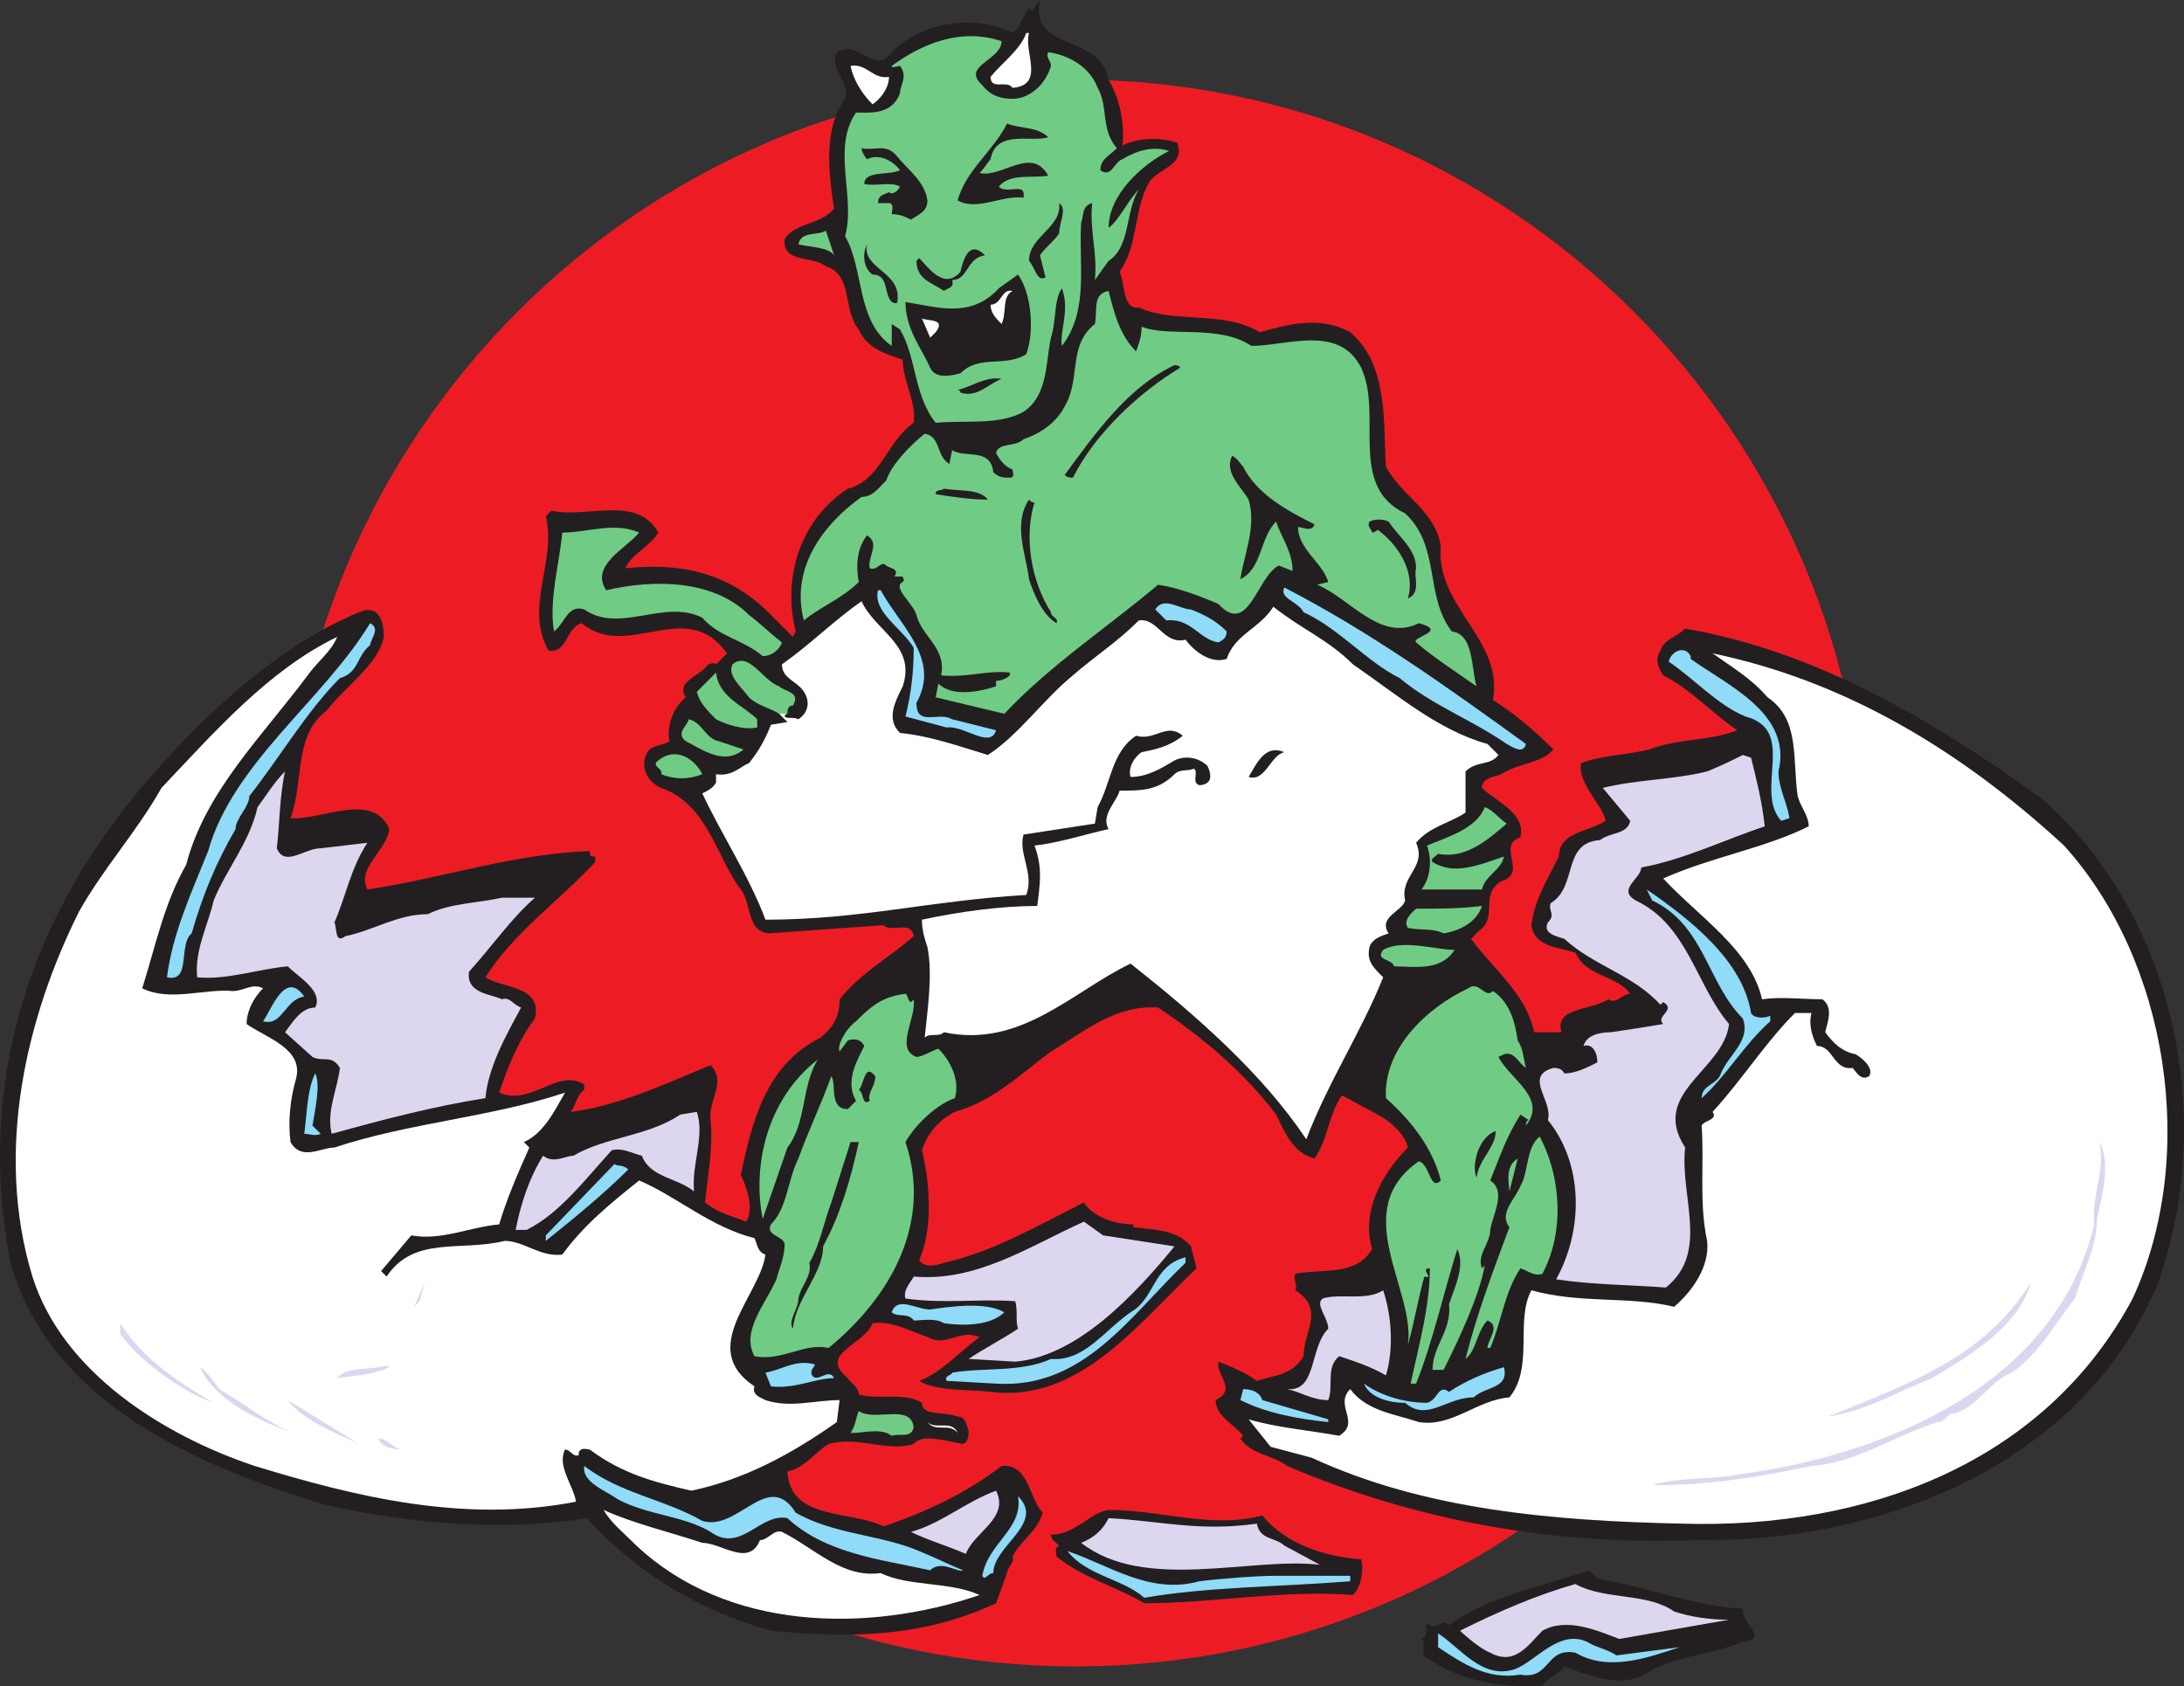 <svg xmlns="http://www.w3.org/2000/svg" width="596.64" height="460.639"><rect width="100%" height="100%" fill="#333333" stroke="none"/><path fill="#ed1c24" fill-rule="evenodd" d="M293.862 455.25c119.25 0 216-96.75 216-216.75 0-119.25-96.75-216.75-216-216.75s-216 97.5-216 216.75c0 120 96.75 216.75 216 216.75"/><path fill="#231f20" fill-rule="evenodd" d="M302.862 21.75c3 5.25 4.5 12 3.75 18 4.5-2.25 10.5-2.25 15-.75 2.25 6-4.5 6.75-7.5 10.5-4.5 7.5-3 17.25-8.25 24.75 1.5 3 .75 10.5 5.25 9.75 9.75 4.5 23.25.75 33 6.75 8.25-2.25 16.5-4.5 24.75 0 10.5 9 9 24.75 9.75 36.75 4.5 8.25 13.5 12 15 21.75-1.5 16.5 17.25 25.5 14.25 42 6 3.75 11.25 8.25 16.5 13.5-3 3.75-9.75 3.75-14.25 6.75-1.5.75-5.25.75-5.25 3.75 3.75 3.75 12 6.75 10.5 13.5-6.75 2.25 2.25 9.75-5.25 12-6 3.75-.75 9.75-6 13.5l-2.25 2.25c6.75 9 15 15 17.25 25.5h7.5c-2.25-6.75 8.25-6 12.75-9 2.25 1.5 3.75-1.5 6-1.5-3.75-5.25-12-4.5-15-11.25-4.5-1.5-11.25-1.5-12-7.5.75-6.75 4.5-12.75 7.5-18.75 0-6.75 8.25-6.75 12.75-9.75-.75-4.5-7.5-9.75-6.75-15.75 6-2.25 12.75-2.25 18.75-3.75 7.5-3 16.5-2.25 24-5.25-6.75-4.5-12.75-11.25-20.25-15-1.5-2.25-2.25-4.5-.75-6.75.75-3 4.5-3.75 6.75-6 35.25 6 67.5 24.75 97.5 46.5 36 31.5 48 87 31.5 132.75-21 49.5-75.75 70.5-126 69.75-39 1.5-76.5-5.25-111.75-20.25-3.75-3-9.75-3-12.75-7.5l.75-.75c-2.25-3-7.5-5.25-7.5-9.75 6-3 0-6.75.75-10.5 3.75 1.5 7.5 3 10.5 5.25 4.5-1.5 9.75-1.5 12.75-6.75 0-6.75 6-12.75-2.25-18 .75-1.5-.75-3 0-4.5 7.5-1.5 16.5.75 21-6.75-3-9.75 2.25-20.25 9.75-27.75-.75-3.75-5.25-7.5-8.25-9l-9.75-5.25c-3.75 5.25-3.75 12-7.5 17.25-6-1.5-8.25-7.5-10.5-12-9-12-21-21.75-32.25-29.25-12-.75-20.25 6.75-29.25 12-9 6.75-15.75 13.5-26.25 16.5-4.5 2.25-7.5 6-9 10.5 2.25 9 3 21.75-.75 30 1.5 2.25 4.5 1.5 6.75.75 13.5-3 26.25-10.5 38.25-16.5 2.25 3.75 8.25 6 13.5 6v.75c6 .75 12 .75 15.75 5.25l1.5 6c-16.5 15.75-32.25 36.75-56.25 33.75-6-.75-14.25 0-19.5-3 6-2.25 10.5-7.5 16.5-12-6-2.25-9 3-14.25 0-4.5-1.5-9.75-4.5-15-3.75-2.25 6-15 8.25-6.75 15 .75 1.5 3 2.25 3 4.5 5.25 1.5 12.75-.75 17.25 2.25 0 3.75 6 2.25 9.75 3.75 2.25 0 2.25 2.25 3 3.75 0 1.5 0 3-1.5 3.75-4.5-.75-11.25-3-13.5 0-7.5 2.25-15-2.25-23.25 0-3.75 2.25-6.75 6.75-11.25 7.5.75 13.5 17.25 10.5 26.25 15 11.25-3.75 22.5-9 32.25-16.5 7.5-.75 7.5 9 11.25 12.75-1.5 5.25-6 7.5-8.25 12 .75 1.5-1.5 3-1.5 4.5l-3 8.25c-19.5 9-38.25 9.75-61.5 7.5-18.75-5.25-36-15-50.25-30.75-23.25 3.75-48.75 1.5-72-3.75-33.75-10.5-74.25-27-85.5-66-9.75-50.25 6-96 38.25-132.75 15.75-18 35.25-36 57-45 5.25-2.25 6.75 2.25 6.75 6.75-1.5 7.5-10.5 13.5-15.75 20.25-9 6.75-6 19.5-9.75 29.25 8.25.75 22.5-7.5 27 3-.75 6-9 10.5-6 16.5 20.25-3 39.75-9.75 60.75-10.5 0 .75 0 1.5.75 1.5h.75v1.5c-9.75 10.5-22.5 19.5-30 31.5 4.5 3 15.75 2.25 13.5 11.25-4.5 6-7.5 13.5-9.75 20.25 9 3.75 15.75-6.75 23.25-2.25v1.5c-2.25 1.5-2.25 4.5-3.75 6 12.75-1.5 25.5-7.5 38.25-12.75 4.5 4.5-.75 9.75 0 15 .75 7.5-.75 15-1.5 22.5 3.75 3 7.5 3.75 11.25 5.25 2.25-3.75 0-9.75-1.5-12.75 3-14.25 6.75-30 21.75-37.5 3.75-3 5.25-6 5.25-10.5 6-7.5 13.5-11.25 20.25-17.25-.75-4.5-6-.75-8.25-3l-31.5 2.25c-6-.75-4.5-8.25-7.5-12-6.75-9-9-23.25-21.75-27.75-3.75-1.5-6-6-3.75-9.75 1.5-2.25 3.75-1.5 6-3-.75-3.75.75-9 4.5-12-3-4.5 4.5-6 6-9 .75 0 1.5-.75 2.25 0l3-3c-11.25-15.75-27 2.25-39.75-8.25-4.5 1.5-3.75 8.25-9 7.5-6.75-12 2.25-24-.75-36.75l1.5-1.5c9.75 2.25 23.25-4.5 29.25 6-2.25 3.75-7.5 6-9 9.75 14.25-1.5 27 .75 38.25 11.25l7.5 7.5.75-1.5c-3.75-15 1.5-30.75 14.25-39 9-2.25 10.5-12.75 18-18 .75-6-3-11.25-3-17.25-4.5-1.5-9.75-3-12-8.25-4.5-5.25-1.5-15-9-17.25-3.75-3-12-.75-11.25-7.5 3-4.5 9.75-3.75 13.5-8.25-1.5-9.75-3-21.75 3-30 1.5-4.5-4.5-8.25-2.25-12.75 6-3.75 10.5 6.75 15 0 8.25-8.25 22.5-10.5 33-5.25 2.25-1.5 3-5.25 4.5-6.75l.75.75 2.25-3c-3 14.25 16.5 9 18.75 21.75"/><path fill="#fff" fill-rule="evenodd" d="M281.112 9c-1.5 5.25 4.5 14.25-4.5 15-1.5-2.25-6 .75-6-3 3-3.75 8.25-7.5 9.75-12h.75"/><path fill="#70cc85" fill-rule="evenodd" d="M273.612 11.25c0 5.25-11.25 6.75-5.25 12 2.25 3 5.25 3.75 8.25 3.75 4.5 0 9-3.75 10.5-9 0-1.5-1.5-2.25-.75-3.75 5.25.75 11.25 3.75 13.5 9.75 3 5.25.75 11.25 5.25 16.5-2.25 2.25-4.5 3-4.5 6 3 2.25 3.75-2.25 6-3 3.75-2.25 8.25-3.75 12.75-2.25-7.5 3.75-16.5 12-16.5 21 3-2.25 5.25-7.5 8.25-10.5-3.75 6-2.25 15.75-8.25 19.5l-3.75 5.25c.75-7.5-1.5-13.5-.75-21-3 .75-2.25 3.75-3 5.25-.75 11.25 2.25 24-5.25 33.75-.75-3.75 2.25-9.75 0-15.75-2.25 3-1.5 9-3 13.5-1.5 6.75-.75 15.75-7.5 20.25-6.75 3.75-15.75 2.25-24 3-6-7.5-5.25-18-9.75-25.5l-2.25-1.5v6c-9.75-6.75-7.5-21-12.75-30 3-10.5-3.75-24 3-33.75 3.75 0 9.75.75 12-5.25 0-2.25 2.25-4.5 0-7.5-.75 0-2.25.75-2.25 0 8.25-6 18.75-10.5 30-6.75"/><path fill="#fff" fill-rule="evenodd" d="M242.862 21c0 3-2.25 6-4.5 7.5-3-3-5.25-6.75-6-10.5 4.5-.75 6 3.75 10.5 3"/><path fill="#231f20" fill-rule="evenodd" d="M286.362 37.5c-4.5 1.5-14.25-2.25-15.75 6-.75.75-1.5 2.25-3 3.75 6 1.5 14.25-7.5 18.75.75-4.5.75-10.5-.75-13.5 3 2.25 2.25 7.5-1.5 6.75 3-6-.75-12.75 3.75-18 .75 2.25-8.25 9.75-13.5 13.5-21 3.75 1.5 8.25.75 11.25 3.75m-33 17.25c0 3-2.25 3.75-4.5 5.25-1.5-.75-3-1.5-5.25-1.5 0-.75.75-3-.75-3h-3c0-2.25 1.5-2.25 3-3 .75.75 2.25 0 3-1.5-2.25-1.5-6.75 0-9.75-.75 0-3.75 6.75-2.25 9.75-3.75-2.25-3-6-4.5-9-3-.75-.75-1.5-2.25-1.5-3 3.75.75 6.75-1.5 9.75 2.25s7.5 6.75 8.25 12m36 9c-1.5 2.25-3.75 3.75-5.25 6l1.5 6c-2.25 1.5-3-3-4.5-4.5 0-6.75 9-9 8.25-15.75 2.25 1.5 0 5.25 0 8.25"/><path fill="#70cc85" fill-rule="evenodd" d="M227.862 69.75c-1.5-2.25-6.75-2.25-9.75-3 .75-3.75 5.25-2.25 7.5-3.75l2.25 6.75"/><path fill="#231f20" fill-rule="evenodd" d="M245.112 82.5c0 .75-1.5 0-1.5 0-2.25-2.25-.75-7.5-5.25-7.5-2.25-1.5-3-5.25-1.5-8.25-1.5 6.75 9.75 7.5 8.25 15.75m24-12.75c-5.25.75-4.5 6.75-9 6.75.75 2.25-1.5 2.25-2.25 3-3-2.25-7.5-3-7.5-8.25l.75-.75c2.25 2.25 6.75 9 11.25 3.75.75-3 2.25-9 6.75-4.5m11.25 27c-6 3.75-12.75 0-18 5.25-3 .75-6.75 1.5-8.25-1.5-2.25-5.25-6.75-10.5-6.75-18 9 1.5 18 4.5 25.5-3.75l5.25-3.75c3.75 5.25 4.5 15.75 2.25 21.75"/><path fill="#fff" fill-rule="evenodd" d="M276.612 79.5c-3 1.5-1.5 6-3 9-1.5-1.5-3-3-3-5.25 3 0 3-4.5 6-3.75"/><path fill="#70cc85" fill-rule="evenodd" d="M310.362 96c.75-2.25 1.5-3.75 1.5-6.75 7.5 3 21-.75 30 5.25 9.75 0 24-6 30 6 6 12.75-3.75 32.25 12 39.75 9.75 9 5.25 22.5 12.75 32.25 6 .75 5.25 9.75 6.75 15-5.25-3.75-11.25-7.5-16.5-12-1.5-1.5 9-3 .75-5.25-10.5 5.25-18.75-6.75-27.75-10.5l3-.75c-1.5-5.25-8.25-9-8.25-15 1.5 0 3.75 1.5 4.5-.75-7.5-3.75-15.75-8.25-19.5-15.75-.75-.75-1.5-2.25-3-3-2.25 4.5 2.25 8.25 4.5 12 2.25 7.5-1.5 15.75-2.25 21.75 6-3 5.25-11.25 9.75-15.75 1.5 4.5 4.5 8.25 4.5 13.5l-3.75-1.5c-6 3-8.25 19.5-16.5 10.5-5.25-2.25-11.25-4.5-16.5-5.25-14.25 12-29.25 21.75-42 35.25l-18.75-4.5.75-3.75c3.75 3.75 11.25 2.25 15.75.75V186c1.5 0 3-.75 3.75-1.5v-.75c-6-.75-12 1.5-18.75.75 1.5-7.5-5.25-10.5-6.75-16.5-.75-3-6.75-7.5-3.75-9 .75-.75 0-.75 0-1.5h-2.25c1.5-2.25-1.5-2.25-2.25-3-1.5-1.5-2.25 1.5-4.5.75-.75-3 3-6.75-.75-9-3 3.75-3 9-2.25 12.75-4.5 4.5-10.5 6.75-15 10.5-3.75-14.25 5.25-26.25 15.75-33.75 3 0 4.5-2.25 6.75-4.5 1.5-4.5 6.75-9.75 10.5-12.75 4.5.75 3 6 6.75 8.25l.75-3.75c3.75 2.25 10.5-.75 11.25 6 1.5 1.5 3 1.5 4.5 1.5s.75-1.5.75-2.25c-2.25-.75-3.75-3-4.5-4.5.75-3 5.25-1.5 7.5-3.75 4.5-1.5 9-4.5 11.25-9 4.5-7.5.75-16.5 8.25-22.5.75-3.75-.75-8.25 3.75-9 1.5 6 3 12 7.5 16.5"/><path fill="#fff" fill-rule="evenodd" d="m255.612 90.75-1.5 1.5-2.25-5.25c1.5.75 6.75 0 3.75 3.75"/><path fill="#231f20" fill-rule="evenodd" d="M322.362 100.5c-11.25 6.75-23.25 18-29.25 30-.75 0-1.5 0-2.25-.75 8.25-11.25 17.25-24 30-30 0 0 1.5 0 1.5.75m-48.75 3c-3.75 1.5-6.75 5.25-11.25 3.75 0-.75-.75-.75-.75-.75 3.75-.75 7.5-3.75 12-3m-3.75 33c-4.5 0-9.75-.75-14.25-1.5 0-1.5 1.5-.75 2.25-1.5 4.5.75 9.75 0 12 3m12.75.75c-3 9.75-.75 21.75 4.5 30 0 1.5 2.25 1.5 1.5 3-3.75-2.25-6-7.5-7.5-12-.75-6.75-4.5-15 0-21.75.75.75.75.75 1.5.75m104.25 18c-.75 2.25 1.5 6.75-2.25 8.25 2.25-7.5-3-15-8.25-18.75 0 0-.75.75-1.5.75 0-.75-1.5-1.5-.75-3 1.5-.75 3.75-.75 5.25 0 3 4.5 7.5 7.5 7.5 12.75"/><path fill="#70cc85" fill-rule="evenodd" d="M174.612 145.5c-3.75 4.5-13.5 9-9 15.75 12.75-3 29.25-3 39 6.75 3 2.25 6 5.25 9 7.5-.75 2.25-3 3.75-5.25 3.75-5.25-4.5-12-5.25-16.5-10.5-10.5-5.25-22.5 4.5-32.25-2.25-4.5-1.5-5.25 3.75-8.25 6-1.5-8.25 1.5-18.75 2.25-27 6.75 0 14.25-3 21 0"/><path fill="#8fdbf8" fill-rule="evenodd" d="M416.862 203.25c-.75 3-3.75.75-5.25 0-9.75-6.75-20.25-10.5-29.25-18-9-4.5-16.5-13.5-26.25-18-1.5-3-6.75-3.75-5.25-6.75 23.25 12 44.25 27 66 42.75m-176.25-42c5.25 9.75 16.5 18.75 9.75 30.75 0 6.75 6 2.25 9.75 4.5l12 3c-1.5 5.25-9-1.5-13.5-.75l-11.25-3c1.5-6 2.25-12 2.25-18.75-3-5.25-11.25-9.75-9.75-15.75h.75"/><path fill="#70cc85" fill-rule="evenodd" d="M212.862 195c-2.25-1.5-6-2.25-8.25-4.5-2.25-3-6-6-4.5-9 4.5-3.75 8.25 4.5 12.75 6 1.5 1.5 6 1.5 3.75 5.25-1.5 0-1.5 1.5-1.5 2.25"/><path fill="#fff" fill-rule="evenodd" d="M215.112 195c-.75 0-.75.75-.75.75.75.75 2.25 0 3.75.75 2.25-1.5 3-3.75 2.25-6-1.5-4.5-6.75-4.5-6.75-9 7.5-5.25 14.25-12 21.75-17.25 3.75 8.25 15 12 11.25 23.25-2.25 4.5-4.5 9-.75 12.75 8.25.75 16.5 3.75 24 6 8.25-5.25 15-15 23.25-21.75 6-5.25 12-9 18-15 5.25-.75 6.75 6.75 12.75 5.25 2.25 3 6.75 6.75 11.25 5.25 2.25-6.75 9-8.25 12.75-14.25 7.5 6 15 9 21.75 15.75 12 8.25 23.25 18 36.75 21.75l3 3c-2.25 3-6 1.5-9 4.5V222c-4.5 3-9.75 3.75-13.5 8.25 3 6.75-4.5 9-3 15.75-.75 3-7.5 4.5-4.5 9-2.25.75-4.5 1.5-5.25 3.75-.75 3.75.75 5.25 3.75 8.25-6 15-15 28.5-21 44.25-12-18-30-33.75-48-48-15.75 7.5-30 23.25-51 18.75-1.5 1.5-3.75 0-5.25 1.5.75-7.5 2.25-17.25.75-24.75-.75-2.25-1.5-4.5-1.5-7.5 10.5-2.25 21.75-3.75 31.5-3.75.75-6 1.5-10.5-.75-16.5 6.75-.75 13.5-3 20.25-4.5-2.25-3.75 2.25-7.5 3-10.5 6 0 10.5 0 15-4.5 1.5-1.5 3.75-.75 5.25-1.5 1.5.75-.75 3.75 1.5 4.5 1.5 0 3-.75 3-2.25 0-.75 0-1.5-.75-3-2.25-2.25-6-3-9-1.5-3.75 2.25-7.5 4.5-12 4.5-.75-2.25.75-5.25 3-6.75 3.75-.75 7.5-1.5 11.25-4.5-4.5-3.75-7.5 1.5-12.75 0-6.75 4.5-6.75 12.75-10.5 19.5l-.75 4.5-19.5 3c-1.5 5.25 3 10.5.75 16.5-26.25 1.5-45 6.75-71.25 6.75-4.5-12-12-23.25-17.25-34.5 1.5-.75 3-1.5 3.75-3v-2.25c4.5.75 6.75-2.25 9-3 3-3.75 4.5-6.75 6-10.5l4.5-.75-2.25-2.25"/><path fill="#8fdbf8" fill-rule="evenodd" d="M335.112 172.5c0 1.5-.75 2.25-2.25 3-5.25-.75-7.5-6.75-14.25-6l-3-3c2.25-3.75 6.75 0 9.75 0 3.75 1.5 6.75 3 9.75 6m-234 3.75c-3.75 3-3 7.5-8.25 9-9 9-16.5 21.75-24.75 32.25 0 3-3.75 6-3.75 9-5.25 9-9 18-12 28.5-3.75 3 0 13.5-6.75 12 1.5-12 6.75-23.25 11.25-34.5 6.75-24 31.5-41.25 44.25-62.25 3 1.5 0 4.5 0 6"/><path fill="#fff" fill-rule="evenodd" d="M92.112 174c-1.5 3.75-5.25 6.75-7.5 9.75-12.75 17.25-28.5 32.25-33.75 52.5-6 10.5-8.25 21.75-12 33.75 7.5 3.75 17.25 0 24.75.75 3 0 5.25-2.25 8.25-.75-3 3-4.5 6.75-4.5 9.75 5.25 3.75 15.75 6.75 13.5 15-1.5 5.25-2.25 11.25-1.5 17.25 3 5.25 8.25 1.5 12 1.5 20.25-6.75 42.75-8.25 63-15-3 5.25-6 11.25-11.25 13.5l1.5 1.5c-3 6.75-6 13.5-8.25 21-8.25.75-15.75 4.5-24 3l-8.25 9.75 1.5 1.5c7.5-11.25 20.25-6.75 32.25-9.75 5.25 0 9.75 4.5 15.75 3.75 6-8.25 13.5-14.25 21-20.25 10.5 4.5 19.5 12.75 31.5 15.75.75 1.5.75 3.75 3 4.5-1.5 11.25-18.75 25.5-3 36-.75 2.25 1.5 3 3 3.75 6.75 2.25 13.5 0 20.25 0l-.75 6c-12.75 9-25.5 15.75-39.75 18.75-9.75-2.25-18.75-4.5-27.75-11.25-.75 0-2.25-.75-3 .75v.75c-1.5.75-2.25-1.5-3.75-1.5-2.25 4.5 2.25 9.75 3 14.25-30.75 6-60.75-1.5-87.75-9.75-24.75-8.25-52.5-25.5-60.75-51.75-10.5-34.5-1.5-71.25 12.75-99.75 6.75-12 15.75-21.75 22.5-33.75 14.25-15 29.25-32.25 48-41.25"/><path fill="#8fdbf8" fill-rule="evenodd" d="M485.862 210.75c0 4.5 2.25 8.25 3 12.75l-2.25.75c-7.5-8.25 4.5-24.75-9.75-28.5-7.5-3-14.25-10.5-21-15 .75-3 4.5-4.5 6-1.5v.75c10.5 7.5 27.75 15 24 30.75"/><path fill="#fff" fill-rule="evenodd" d="M563.862 231c28.5 31.5 36.75 84.75 18.75 123.75-24 45-72.75 63-123 61.5-35.25-.75-70.5-3.75-101.25-18l-11.25-3-6-7.5c7.5 2.25 16.5 3 24.75 4.5 6-3.75-1.5-8.25 3-12.75 4.5 6 12 6.75 18.75 9 9 1.5 15.75-6 24.75-6.75 6.75-8.25 1.5-21 6-29.25 13.5 3.75 26.25 1.5 39 4.5 5.25-4.5 9.75-11.25 9-18-2.25-10.5-.75-21-1.5-31.5.75-1.5 4.5-1.5 3-3.75 8.25-9 14.25-18.75 22.5-27h4.5c-.75 3 0 6 1.5 9 4.5 0 4.5 6.75 9.75 6 .75.75 2.25 3.75 4.5 2.25 1.5-2.25-2.25-5.25-3.75-6-3.75-.75-6-3-8.25-6 .75-3 2.25-6.75-.75-9-5.25 0-11.25-.75-16.5 0-3-13.5-17.25-22.5-27-33 13.5-6 27.75-8.25 39.75-14.25 0-3-2.25-5.25-3-8.25-1.5-9.75.75-21-8.25-27-4.5-5.25-9.75-8.25-15-12 36 7.5 67.5 26.25 96 52.5"/><path fill="#70cc85" fill-rule="evenodd" d="M206.862 196.5v2.25c-3.75.75-8.25-.75-11.25-2.25-2.25-2.25-4.5-4.5-5.25-7.5l5.25-5.25c.75 6.75 7.5 9 11.25 12.75m-10.5 6 6.75 2.25c-5.25 4.5-11.25 0-15.75-2.25-3-2.25.75-4.5.75-6 3.75.75 4.5 5.25 8.25 6"/><path fill="#231f20" fill-rule="evenodd" d="M350.862 205.5c-3.75.75-5.25 8.25-9.75 6.75 2.25-3.75 4.5-9 9.75-6.75"/><path fill="#70cc85" fill-rule="evenodd" d="M191.862 211.5c-3.75 1.5-7.5 1.5-11.25 0 .75-1.5-3-2.25-.75-3.75 4.5-3.75 9.75-.75 12 3.75"/><path fill="#ddd6ef" fill-rule="evenodd" d="M478.362 207c1.5 6 3 12 3.75 18.75-11.25 3.75-21.75 9-33.75 11.25 0 3-6.75 6-1.5 9 14.25 6.75 16.5 23.25 25.5 33.75-1.5 12.75-21.75 18.75-12 33.75-1.5 13.5 6.75 28.5-5.25 38.25-9.75-.75-20.25-.75-30-2.25 7.5-13.5 7.5-31.5-2.25-43.5 1.5-5.25-6.75-12 1.5-14.25.75 0 2.25 0 3 1.5 3 0 6-1.5 9-3 0-3-1.5-5.25-3.75-4.5.75-3 4.5-3.75 7.5-3.75 5.25-.75 9.75-1.5 14.25-2.25-2.25-2.25 3.75-3.75 0-6l-.75.75c-7.5-8.25-18-10.5-26.25-18-2.25-.75-6-1.5-4.5-4.5 2.25-2.25 0-3 .75-5.25 7.5-4.5 3-16.5 13.5-17.25 3-2.25 7.5-1.5 8.25-5.25l-7.5-9c9-2.25 19.5-2.25 28.5-4.5 3.75-1.5 6.75-3 9.75-4.5l2.25.75m-402.75 24.75c2.25 5.25 7.5 0 12 0l12.75-1.5c-4.5 6.75-6 15-9 21.75.75 1.5 0 6 3 3.75 7.5-1.5 14.25-6 22.5-6 6-3 13.5-3 20.25-4.5h9c-6.75 6-11.25 12.75-18 20.25-.75 6 6 6 9 7.5 2.25-.75 3 1.5 5.25 2.25-4.5 8.25-9 16.5-9.75 24.75-14.25 2.25-28.5 6-42 9.75-1.5-6 1.5-12 2.25-18-2.25-3.75-4.5-1.5-7.5-3l-7.5-6.75c2.25-3 4.5-6.75 8.25-6.75 2.25-4.5-4.5-8.25-7.5-11.25-8.25.75-16.5 3.75-24.75 3-.75-7.5 3-14.25 4.5-21 3.75-9 9.75-15.75 12-25.5 2.25-3 4.5-6.75 7.5-9.75-1.5 6.75-1.5 15-2.25 21"/><path fill="#70cc85" fill-rule="evenodd" d="M411.612 225c-5.25 4.5-11.25 9.75-18.75 8.25-.75.75-2.25 1.5-1.5 2.25 6 3.75 12.75.75 19.5-1.5-.75 3.75-5.25 5.25-6 9h-16.5c2.25-3 3-7.5 1.5-12 5.25-2.25 13.5-4.5 15.75-10.5 2.25.75 3.75 3 6 4.5"/><path fill="#8fdbf8" fill-rule="evenodd" d="M478.362 276.75c.75 1.5 3.75 1.5 5.25.75v1.5c-7.5 6.75-12 15-18.75 21 0-3.75 4.5-3.75 5.25-6.75 2.25-5.25 8.25-9 6-15-9.75-9.75-10.5-25.5-24.75-32.25l-1.5-3c12 8.25 26.25 19.5 28.5 33.75"/><path fill="#70cc85" fill-rule="evenodd" d="M404.862 247.5c-1.5 4.5-6 6.75-10.5 7.5-3-1.5-6-.75-9.75-1.5-1.5-2.25 1.5-4.5 2.25-5.25 6.75 0 12 0 18-.75m-7.5 12c-3.75 6-11.25 4.5-16.5 4.5-.75-2.25-5.25-1.5-3-4.5 5.25-3 14.25 0 19.5 0"/><path fill="#8fdbf8" fill-rule="evenodd" d="M83.112 272.25c-5.25.75-6 8.25-11.25 6.75 2.25-3 6-14.25 11.25-6.75"/><path fill="#70cc85" fill-rule="evenodd" d="M407.862 270.75c4.5 3 6 8.25 6.75 13.5 1.5 2.25 1.5 4.5 2.25 7.5-2.25-1.5-3-4.5-6-3.75l-1.5.75c3 6 13.5 11.25 7.5 18.75 0 0 0-1.5.75-1.5l-2.25-1.5c-3.75 6-5.25 10.5-8.25 18 4.5 3 .75 9 0 13.5 0 3.75-3.75 6.75-2.25 10.5l.75-.75c-1.5 8.25-6.75 19.5-11.25 28.5h-3c0-6.75 5.25-10.5 4.5-18 1.5-4.5 4.5-10.5 2.25-15-3.75 12-6.75 25.5-11.25 36.75h-1.5c2.25-10.5 5.25-21 5.25-31.5-3 0 1.5 3-1.5 2.25-1.5 5.25-3 13.5-4.5 18.75 2.25-15-16.5-36.75 3-50.25 3 .75 3 8.25 6 5.25-2.25-9-8.25-16.5-15-22.5-.75-13.5 11.25-24.75 22.5-30 3-2.25 4.5 3 6.75.75M249.612 273c.75 5.25-5.25 13.5.75 15.75 1.5 0 3.75-1.5 6-2.25 3 3 6 8.25 4.5 13.5-4.5 1.5-10.5 6.75-13.5 12 7.5 22.5-4.5 42.75-21 56.25-6.75-1.5-12.75 3.75-20.25 2.25-3.75-6.75 3-14.25 6-21 .75-3 2.25-6 2.25-9.75-.75-2.25-5.25-2.25-3.75-5.25 4.5-4.5 4.5-12 7.5-18 3-8.25 6-14.25 9-22.5 1.5 2.25-.75 9 4.5 9l2.25-2.25c-3-5.25 0-10.5 2.25-15-.75-1.5-2.25-2.25-4.5-1.5l-2.25 3c-.75-1.5 1.5-6 4.5-8.25 4.5-4.5 7.5-6.75 13.5-7.5.75 0 .75 3.75 2.25 1.5m-34.5 40.5-6.75 19.5c-3-15 1.5-33 15-43.5-4.5 7.5-3 17.25-8.25 24"/><path fill="#8fdbf8" fill-rule="evenodd" d="m85.362 307.5 2.25 2.25c-1.5.75-3 0-4.5 0 .75-5.25.75-12 3-16.5 1.5 3 0 9.75-.75 14.25"/><path fill="#231f20" fill-rule="evenodd" d="M239.112 294c0 3-2.25 4.5-1.5 6.75-2.25 1.5-1.5-2.25-3-3 1.5-1.5 1.5-7.5 4.5-3.75"/><path fill="#ddd6ef" fill-rule="evenodd" d="M189.612 325.5c-4.5-3.75-12-3.75-14.25-9.75-3-.75-5.25-2.25-8.25-1.5-7.5 8.25-14.25 17.25-23.25 21.75h-3c1.5-7.5 3.75-14.25 7.5-20.25 3 2.25 6 0 8.25 0 9-5.25 20.25-5.25 29.25-11.25l4.5-.75c2.25 6.75-1.5 14.25-.75 21.75"/><path fill="#231f20" fill-rule="evenodd" d="M408.612 309c0 4.5-4.5 7.5-5.25 12.75-1.5-3.75.75-11.25 5.25-12.75"/><path fill="#70cc85" fill-rule="evenodd" d="M421.362 348c-2.25.75-3.75-.75-6-1.5-4.5 6.75-5.25 15-8.25 21.75h-.75c0-2.25 3.75-6 0-7.5-3 3-3 8.25-6 10.5 3-12 7.5-24 12-36-3-3.75 1.5-7.5 3-11.25 2.25-3.75 1.5-10.5 5.25-13.5 6 11.25 6.75 26.25.75 37.5"/><path fill="#ddd6ef" fill-rule="evenodd" d="M572.862 333c0 7.5-3.75 14.25-6 21.75-6 7.5-9.75 15-17.25 20.25-6 2.25-9 9-15.75 11.25-1.5-.75-2.25 2.25-4.5 2.25-12 3.75-22.5 11.25-34.5 12-14.25 3-27.75 5.25-43.5 5.25 6.75-2.25 17.25-1.5 24-3 39-5.25 86.25-24 96.75-68.25-.75-8.25 3-14.25 1.5-22.5 3 6 .75 14.25-.75 21"/><path fill="#231f20" fill-rule="evenodd" d="M234.612 312c-2.25 10.5-5.25 20.25-9.75 28.5 0 7.5-7.5 14.25-8.25 22.5-1.5-2.25 1.5-5.25 1.5-8.25.75-3.75 3.75-6 3-9.75 3-5.25 3.75-10.5 6-16.5l5.25-16.5h2.25"/><path fill="#70cc85" fill-rule="evenodd" d="M412.362 325.5c0-1.5-1.5-6.75 2.25-9l-2.25 9"/><path fill="#8fdbf8" fill-rule="evenodd" d="M171.612 319.5c-6.75 6.75-15 13.5-22.5 19.5v-1.5l18.75-19.5c.75.75 2.25 0 3.75 1.5"/><path fill="#ddd6ef" fill-rule="evenodd" d="m301.362 337.5 19.5 3c-10.5 12.75-26.25 30-43.5 31.5l-12.75-.75c4.5-3 9-5.25 13.5-8.25-.75-2.25 0-4.5-.75-7.5-9.75-.75-19.5.75-30-.75-.75-2.25 1.5-4.5 2.25-6 17.25 1.5 31.5-8.25 46.5-15l5.25 3.75"/><path fill="#8fdbf8" fill-rule="evenodd" d="M323.862 345c-15 14.25-27.75 34.5-51.75 33l-13.5-.75c-.75-1.5 1.5-1.5 1.5-2.25 9-1.5 18.75 0 27-3.75 9 .75 14.25-7.5 21.75-12.75 6.75-3.75 6-12.75 15-15v1.5"/><path fill="#231f20" fill-rule="evenodd" d="m117.612 346.5-.75 3 .75-3"/><path fill="#ddd6ef" fill-rule="evenodd" d="m113.112 357 3-6.75-1.5 5.25zm414.75 19.5c-9.75 3.75-18 9-28.5 10.5 20.25-8.25 42.75-15.75 55.5-36.75-3.75 12.75-17.25 20.25-27 26.25m-149.25-.75c-3.75-2.25-8.25-3.75-12.75-5.25-3.75 3-1.5 8.25-3 12-4.5 0-7.5-2.25-11.25-3 8.25.75 6-11.25 11.25-16.5 0-3-3.75-6.75-1.5-8.25 4.5-1.5 12 .75 16.5-2.25 2.25 6.75 3 15.75.75 23.25"/><path fill="#8fdbf8" fill-rule="evenodd" d="M274.362 358.5c-3.75 3.75-11.25 3.75-16.5 3-2.25-1.5-6-.75-8.25-.75-1.5-2.25-4.5-.75-6-2.25 1.5-4.5 6.75-.75 10.5-.75 5.25-.75 15-2.25 20.25.75"/><path fill="#ddd6ef" fill-rule="evenodd" d="M58.362 383.25c-6.75-2.25-18.75-9.75-25.5-18.75v-3c6 9.75 16.5 16.5 25.5 21.75"/><path fill="#8fdbf8" fill-rule="evenodd" d="M222.612 372.75c0 .75-1.5 1.5-.75 3 1.5 2.25 4.5-2.25 6 .75-5.25 0-10.5 3-17.25 2.25l-1.5-3.75c4.5-.75 8.25-3.75 13.5-2.25"/><path fill="#ddd6ef" fill-rule="evenodd" d="M59.862 379.5c6.75 3.75 12.75 9 20.25 12-8.25-3-21-8.25-25.5-18 1.5.75 3.75 3.75 5.25 6m46.5-6c-4.5 2.25-9.75 2.25-14.25 3 2.25-3 7.5-2.25 11.25-3 .75 0 2.25-.75 3 0"/><path fill="#8fdbf8" fill-rule="evenodd" d="M410.862 373.5c1.5 6-5.25 5.25-8.25 8.25-7.5 0-12.75 6.75-18.75 1.5-4.5 0-9.75-1.5-11.25-5.25 5.25 3.75 12 5.25 17.25 5.25 3-.75 3-5.25 6-3 4.5-3 9.75-5.25 15-6.75m-66 9 18 5.25v.75c-7.5-.75-16.5-2.25-24-6l.75-3c2.25 0 4.5.75 5.25 3"/><path fill="#ddd6ef" fill-rule="evenodd" d="M98.112 394.5c-4.5-2.25-15-6-19.5-12l19.5 12"/><path fill="#70cc85" fill-rule="evenodd" d="M249.612 390c-.75 3-3.75 1.5-6 2.25-3-2.25-7.5-.75-11.25-.75 1.5-2.25 1.5-4.5 2.25-6 4.5 3 14.25-2.25 15 4.5"/><path fill="#fff" fill-rule="evenodd" d="M261.612 391.5c-2.25-3-6 0-8.25-3 2.25 2.25 6.75-.75 8.25 3"/><path fill="#ddd6ef" fill-rule="evenodd" d="M109.362 396c-2.25 0-5.25-.75-6-3 2.25 0 3.75 2.25 6 3m15 1.5 3.75.75-3.75-.75"/><path fill="#8fdbf8" fill-rule="evenodd" d="M191.862 415.5c9.75 3 18-14.25 25.5-2.25 10.5 6 23.25 6 33.75 10.5 3.75 1.5 8.25 3.75 12 5.25-1.5.75-6-3-9 0-13.5-3-28.5-4.5-39-14.25-7.5-1.5-12.75 9.75-21 3.75-7.5-4.5-17.25-4.5-25.5-9-3-2.25-9.75-4.5-9-9 9.75 7.5 21.75 9 32.25 15"/><path fill="#ddd6ef" fill-rule="evenodd" d="M272.112 407.25c3.75 7.5-6 11.25-8.25 17.25-5.25-2.25-10.5-3.75-15-6 8.25-2.25 15-8.25 23.25-11.25"/><path fill="#8fdbf8" fill-rule="evenodd" d="M271.362 429.75c-1.5 0-2.25 2.25-3 .75 1.5-9 11.25-12.75 9.75-21.75 7.5 7.5-6.75 13.5-6.75 21"/><path fill="#fff" fill-rule="evenodd" d="M191.862 421.5c5.25 0 12.75 6.75 15.75-.75 2.25 0 3.75-3 6-2.25 9 4.5 16.5 12.75 27 11.25 7.5 3.75 18.75 2.25 27 6-30.75 10.5-69 9.75-93.75-13.5-3.75-3.75-6.75-6-9-9.75 8.25 3.75 18 6 27 9"/><path fill="#231f20" fill-rule="evenodd" d="M344.862 414c6 7.5 16.5 11.25 27 12 .75 3 0 7.5-2.25 9.75-18.75-1.5-38.25 2.25-57 2.25-7.5-4.5-16.5-6.75-24-12.75 0-.75-.75-2.25.75-3-.75-.75-2.25-1.5-2.25-3 6.75 0 10.5-6 15.75-6.75 14.25 0 28.5 5.25 42 1.5"/><path fill="#ddd6ef" fill-rule="evenodd" d="M343.362 416.25c.75 4.5 5.25 3.75 7.5 6l9.75 5.25c-18.75-2.25-48 7.5-65.25-6 3.75-1.5 6-3.75 7.5-6.75 14.25.75 24.75 3.75 40.5 1.5"/><path fill="#8fdbf8" fill-rule="evenodd" d="M327.612 432c6-.75 15.75-1.5 21-1.5h20.25v1.5c-18.75 1.5-39 1.5-56.25 4.5-6-5.25-15.75-6-21-12.75 11.25 3.75 22.5 12 36 8.25"/><path fill="#231f20" fill-rule="evenodd" d="M436.362 431.25c13.5 2.25 26.25 7.5 39.75 8.25-.75 3.75 7.5 8.25 0 9-9 3.75-18.75 3.75-27 9-6.75 3.75-15.75 0-21.75-2.25-1.5 2.25-4.5 3-6 5.25-12 .75-22.5-1.5-31.5-7.5-2.25-.75 0-3.75-1.5-5.25 2.25-.75.75-3 1.5-4.5 2.25 3 3.75-1.5 6 .75 11.25-8.25 25.5-10.5 38.25-15l2.25 2.25"/><path fill="#ddd6ef" fill-rule="evenodd" d="M457.362 440.25c4.5 1.5 9.75 2.25 15 2.25l-30 5.25c-6-2.25-14.25-6-21-2.25-3.75 3.75-7.5 9.75-14.25 6-2.25-.75-6.75-4.5-8.25-6 10.5-5.25 21-9.75 31.5-12.75 8.25 4.5 19.5 2.25 27 7.5"/><path fill="#8fdbf8" fill-rule="evenodd" d="M413.862 456c6-2.25 12.75-12 21-6.75 1.5.75 4.5 1.5 6.75 3l17.25-2.25c-9 3-19.5 6.75-28.5 1.5-8.25-1.5-6.75 7.5-15 6-9 1.5-15.75-3-22.5-7.5v-3.75c6 3.75 12 12.75 21 9.75"/></svg>
